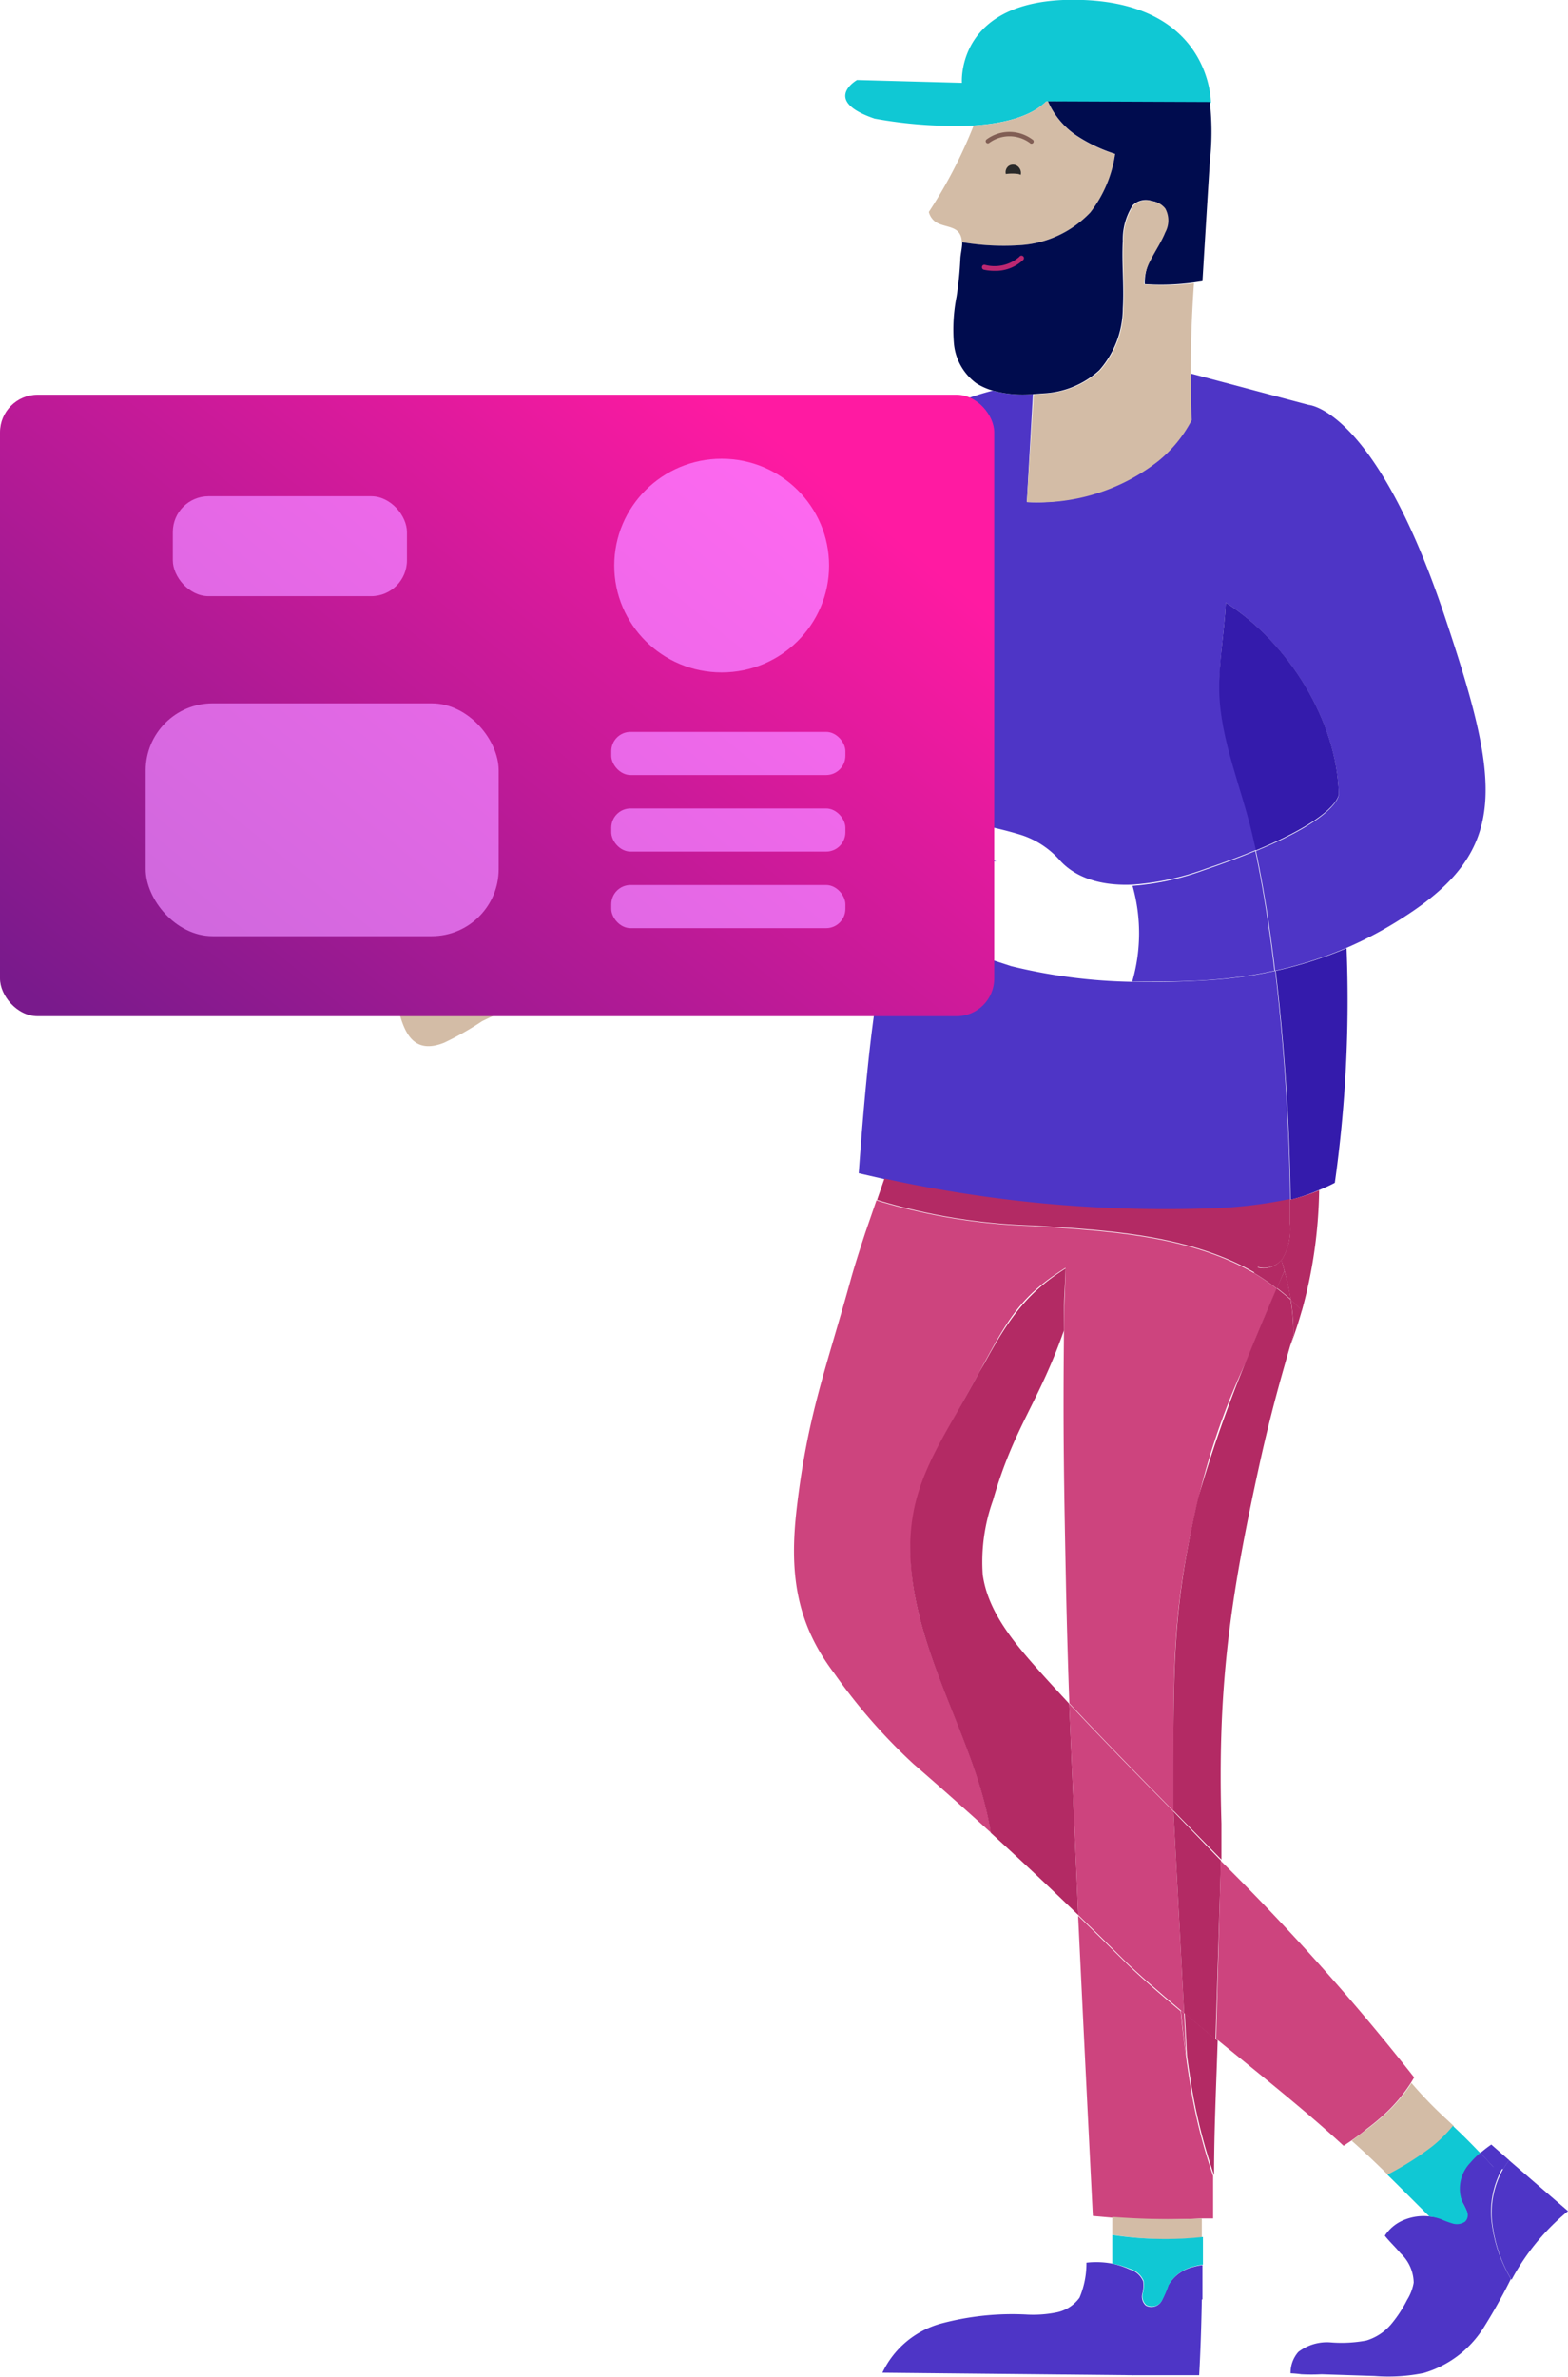 <svg xmlns="http://www.w3.org/2000/svg" xmlns:xlink="http://www.w3.org/1999/xlink" viewBox="0 0 99.99 151.52"><defs><style>.cls-1{fill:#d3bca6;}.cls-2{fill:#4e35c6;}.cls-3{fill:#341bac;}.cls-4{fill:#cd447e;}.cls-5{fill:#10c8d4;}.cls-6{fill:#b32a64;}.cls-7{fill:#000c4e;}.cls-8{fill:#2a2a2a;}.cls-9{fill:#815e54;}.cls-10{fill:#bc2871;}.cls-11{fill:url(#Áåçûìÿííûé_ãðàäèåíò_8163);}.cls-12{fill:url(#Áåçûìÿííûé_ãðàäèåíò_8169);}.cls-13{fill:url(#Áåçûìÿííûé_ãðàäèåíò_8169-2);}.cls-14{fill:url(#Áåçûìÿííûé_ãðàäèåíò_8169-3);}.cls-15{fill:url(#Áåçûìÿííûé_ãðàäèåíò_8169-4);}.cls-16{fill:url(#Áåçûìÿííûé_ãðàäèåíò_8169-5);}.cls-17{fill:url(#Áåçûìÿííûé_ãðàäèåíò_8169-6);}</style><linearGradient id="Áåçûìÿííûé_ãðàäèåíò_8163" x1="2038.64" y1="26.02" x2="2079.45" y2="76.12" gradientTransform="matrix(-1, 0, 0, 1, 2085.78, 0)" gradientUnits="userSpaceOnUse"><stop offset="0" stop-color="#ff1aa2"/><stop offset="0.19" stop-color="#e11a9d"/><stop offset="0.89" stop-color="#791a8c"/></linearGradient><linearGradient id="Áåçûìÿííûé_ãðàäèåíò_8169" x1="2041.78" y1="23.46" x2="2082.59" y2="73.56" gradientTransform="matrix(-1, 0, 0, 1, 2085.78, 0)" gradientUnits="userSpaceOnUse"><stop offset="0" stop-color="#ff68f0"/><stop offset="0.89" stop-color="#c768da"/></linearGradient><linearGradient id="Áåçûìÿííûé_ãðàäèåíò_8169-2" x1="2034.4" y1="29.48" x2="2075.17" y2="79.53" xlink:href="#Áåçûìÿííûé_ãðàäèåíò_8169"/><linearGradient id="Áåçûìÿííûé_ãðàäèåíò_8169-3" x1="2051.58" y1="15.52" x2="2092.41" y2="65.66" xlink:href="#Áåçûìÿííûé_ãðàäèåíò_8169"/><linearGradient id="Áåçûìÿííûé_ãðàäèåíò_8169-4" x1="2028.11" y1="34.25" x2="2069.46" y2="85.01" xlink:href="#Áåçûìÿííûé_ãðàäèåíò_8169"/><linearGradient id="Áåçûìÿííûé_ãðàäèåíò_8169-5" x1="2025.68" y1="36.15" x2="2067.03" y2="86.91" xlink:href="#Áåçûìÿííûé_ãðàäèåíò_8169"/><linearGradient id="Áåçûìÿííûé_ãðàäèåíò_8169-6" x1="2023.25" y1="38.04" x2="2064.6" y2="88.81" xlink:href="#Áåçûìÿííûé_ãðàäèåíò_8169"/></defs><title>years-statements</title><g id="Layer_2" data-name="Layer 2"><g id="Ñëîé_1" data-name="Ñëîé 1"><path class="cls-1" d="M37.2,62.39a7.75,7.75,0,0,0-3-4.32c-.84.34-1.68.69-2.49,1.08a14.13,14.13,0,0,0-6.3,5.2c.38,1.54,1,2.87,2.91,2.11a19.09,19.09,0,0,0,2.42-1.37A22.75,22.75,0,0,1,37.33,63C37.3,62.79,37.25,62.59,37.2,62.39Z"/><path class="cls-2" d="M40.06,55.48a50.22,50.22,0,0,1-5.82,2.59,7.75,7.75,0,0,1,3,4.32,17.36,17.36,0,0,0,7.45-4.29,33.61,33.61,0,0,0,6.81-10.15c1.21-2.55,2.28-5.18,3.47-7.74-.11-.25-.22-.5-.34-.74a19.58,19.58,0,0,0-2-2.57L52,36.74c-.26,1.11-.48,2.24-.79,3.34C49.59,45.72,45.28,52.54,40.06,55.48Z"/><path class="cls-3" d="M37.2,62.39c.05.2.1.4.13.6.66-.14,1.32-.29,2-.45a30.39,30.39,0,0,0,18-13.19,30.72,30.72,0,0,0-1.08-5.66,28.79,28.79,0,0,0-1.24-3.48c-1.19,2.56-2.26,5.19-3.47,7.74A33.61,33.61,0,0,1,44.65,58.1,17.36,17.36,0,0,1,37.2,62.39Z"/><path class="cls-4" d="M50.8,96.19c-.45,3.93-.1,7.18,2.39,10.45a36.32,36.32,0,0,0,5.06,5.79q2.5,2.16,4.94,4.38c-.85-5.39-4.32-10.58-5-16.13s1.56-8.14,4.27-13.24l.34-.63c1.62-3,2.51-4.35,5.15-6-.06,2.62-.07,1.32-.1,3.94-.07,6.53,0,9.93.13,16.47q.08,3.67.21,7.34c2,2.15,4.28,4.47,6.64,6.87,0-1,0-2,0-3,0-6.63,0-10.2,1.53-16.67l.09-.37a45,45,0,0,1,3.06-8.7h0c.64-1.61,1.3-3.19,1.91-4.55a14.87,14.87,0,0,0-1.46-1,15.86,15.86,0,0,0-2.07-1c-3.77-1.5-7.91-1.71-12-2a37.59,37.59,0,0,1-10-1.63l-.71,2.06h0c-.31.95-.62,1.9-.89,2.85C52.67,87.3,51.5,90.16,50.8,96.19Z"/><path class="cls-2" d="M78.17,38.41c4,2.59,7.1,7.54,7.2,12.25,0,0,0,1.41-5.28,3.58.49,2.32.9,4.93,1.22,7.63a25.85,25.85,0,0,0,4.52-1.44,24.79,24.79,0,0,0,3.73-2c6.75-4.33,6.11-8.57,2.56-19.17-4.42-13.19-8.66-13.45-8.66-13.45l-7.53-2c0,1,0,1.91,0,2.86a8.28,8.28,0,0,1-2.11,2.64A12.41,12.41,0,0,1,65.48,32l.39-6.88a7.19,7.19,0,0,1-2.56-.22,15.42,15.42,0,0,0-10.76,9.69A22,22,0,0,0,52,36.74l.66.15a19.58,19.58,0,0,1,2,2.57c.12.24.23.49.34.74a28.79,28.79,0,0,1,1.24,3.48,30.72,30.72,0,0,1,1.08,5.66,30,30,0,0,1,.14,3c0,.7,0,1.39-.08,2.08l6.15.48s-3.34-1.51-3-2.6a23.52,23.52,0,0,1,4.43.87,5.56,5.56,0,0,1,2.62,1.66c.69.77,2.07,1.68,4.72,1.55a16.91,16.91,0,0,0,4.57-1c1.27-.43,2.35-.84,3.26-1.22-.07-.35-.15-.7-.23-1-.69-3-2-6-2.11-9.12C77.71,42.19,78.08,40.32,78.17,38.41Z"/><path class="cls-5" d="M62.09,8c1.83-.12,3.61-.53,4.62-1.53h.12l10.28.09h.11S77.27.32,69.09,0s-7.75,5.28-7.75,5.28l-6.69-.18S52.37,6.4,55.77,7.56A28.57,28.57,0,0,0,62.09,8Z"/><path class="cls-2" d="M56.41,75.16a83.44,83.44,0,0,0,20.36,1.91,29.21,29.21,0,0,0,5.5-.61,139.84,139.84,0,0,0-.95-14.58,27.25,27.25,0,0,1-4,.58c-1.54.1-3.27.16-5.07.12a34.83,34.83,0,0,1-7.77-1L60,60.12a5.33,5.33,0,0,1-2.89-3.64c-.27,2.11-.68,4.21-1.07,6.3-.57,3.05-1,8.14-1.28,12Z"/><path class="cls-6" d="M81.71,80.32l.09-.11A3.74,3.74,0,0,0,82.26,78c0-.51,0-1,0-1.58a29.21,29.21,0,0,1-5.5.61,83.44,83.44,0,0,1-20.36-1.91l-.47,1.36a37.59,37.59,0,0,0,10,1.63c4,.27,8.19.48,12,2a15.86,15.86,0,0,1,2.07,1l.22-.35A1.47,1.47,0,0,0,81.71,80.32Z"/><path class="cls-2" d="M70.93,144.28a5.52,5.52,0,0,0-1.65-.06,5.59,5.59,0,0,1-.44,2.23,2.39,2.39,0,0,1-1.47.94,7.59,7.59,0,0,1-1.81.14,17.52,17.52,0,0,0-5.63.59,5.84,5.84,0,0,0-3.66,3.11l16,.16a5.17,5.17,0,0,1,1.41-2.67,12.56,12.56,0,0,1,3-2.17q0-1.09,0-2.18a4.19,4.19,0,0,0-.58.12,2.49,2.49,0,0,0-1.6,1.17,7.52,7.52,0,0,1-.43,1,.74.74,0,0,1-1,.29.76.76,0,0,1-.23-.74,2,2,0,0,0,.06-.8,1.34,1.34,0,0,0-.85-.76A5.45,5.45,0,0,0,70.93,144.28Z"/><path class="cls-6" d="M62.45,87.45c-2.71,5.09-5,7.57-4.27,13.24s4.15,10.74,5,16.13q2.83,2.58,5.58,5.24l-.58-13.47c-.57-.62-1.13-1.22-1.66-1.81-1.7-1.9-3.5-3.93-3.85-6.39a11.63,11.63,0,0,1,.65-4.76c1.35-4.7,2.91-6.21,4.53-10.84,0-2.62,0-1.32.1-3.94-2.29,1.45-3.48,2.92-5.15,6Z"/><path class="cls-1" d="M59.23,13.51a1.09,1.09,0,0,0,.47.66c.49.3,1.23.24,1.51.75a1,1,0,0,1,.12.52,15.77,15.77,0,0,0,3.64.19,6.76,6.76,0,0,0,4.56-2.08,7.92,7.92,0,0,0,1.58-3.73,10,10,0,0,1-2.4-1.13,5.06,5.06,0,0,1-1.88-2.22h-.12c-1,1-2.79,1.42-4.62,1.53A30.27,30.27,0,0,1,59.23,13.51Z"/><path class="cls-7" d="M63.32,24.9a7.19,7.19,0,0,0,2.56.22l.71-.05a5.66,5.66,0,0,0,3.51-1.47,6,6,0,0,0,1.5-3.94c.09-1.43-.08-2.87,0-4.3a4,4,0,0,1,.64-2.28,1.19,1.19,0,0,1,1.21-.27,1.29,1.29,0,0,1,.82.46,1.58,1.58,0,0,1,0,1.52c-.25.62-.64,1.18-.94,1.78A3.4,3.4,0,0,0,73,18.11,15.3,15.3,0,0,0,76.14,18l.54-.08q.23-3.81.47-7.62a17.15,17.15,0,0,0,0-3.8L66.83,6.46a5.06,5.06,0,0,0,1.88,2.22,10,10,0,0,0,2.4,1.13,7.92,7.92,0,0,1-1.58,3.73A6.76,6.76,0,0,1,65,15.63a15.77,15.77,0,0,1-3.64-.19c0,.36-.11.75-.12,1.08A22.52,22.52,0,0,1,61,18.9a10.79,10.79,0,0,0-.17,3,3.54,3.54,0,0,0,1.43,2.53A4,4,0,0,0,63.32,24.9Z"/><path class="cls-1" d="M75.93,23.91q0-2.93.21-5.86a15.3,15.3,0,0,1-3.19.07,3.4,3.4,0,0,1,.42-1.53c.3-.6.69-1.16.94-1.78a1.58,1.58,0,0,0,0-1.52,1.29,1.29,0,0,0-.82-.46,1.19,1.19,0,0,0-1.21.27,4,4,0,0,0-.64,2.28c-.08,1.43.09,2.87,0,4.3a6,6,0,0,1-1.5,3.94,5.66,5.66,0,0,1-3.51,1.47l-.71.05L65.48,32a12.41,12.41,0,0,0,8.37-2.6A8.28,8.28,0,0,0,76,26.77C75.94,25.81,75.93,24.86,75.93,23.91Z"/><path class="cls-4" d="M68.18,108.59l.58,13.47q1.47,1.42,2.91,2.86c.93.92,2.19,2,3.63,3.22l.21.17-.68-12.85C72.46,113.06,70.18,110.74,68.18,108.59Z"/><path class="cls-4" d="M76.62,141.4l.74,0q0-1.32,0-2.65v-.06a34.74,34.74,0,0,1-1.52-6.2c-.07-.45-.14-.91-.2-1.36h0c-.14-1-.26-2-.35-2.94-1.43-1.19-2.7-2.3-3.63-3.22s-1.93-1.91-2.91-2.86q.46,9.57.94,19.13l1.23.11A48.6,48.6,0,0,0,76.62,141.4Z"/><path class="cls-1" d="M70.93,141.3c0,.38,0,.76,0,1.14a22.32,22.32,0,0,0,5.71.17c0-.4,0-.81,0-1.21A48.6,48.6,0,0,1,70.93,141.3Z"/><path class="cls-5" d="M70.93,142.45q0,.91,0,1.83a5.45,5.45,0,0,1,1.15.34,1.34,1.34,0,0,1,.85.76,2,2,0,0,1-.06.8.76.76,0,0,0,.23.74.74.74,0,0,0,1-.29,7.52,7.52,0,0,0,.43-1,2.49,2.49,0,0,1,1.6-1.17,4.19,4.19,0,0,1,.58-.12c0-.59,0-1.17,0-1.76A22.32,22.32,0,0,1,70.93,142.45Z"/><path class="cls-2" d="M72.2,62.57c1.8,0,3.53,0,5.07-.12a27.25,27.25,0,0,0,4-.58c-.32-2.71-.73-5.32-1.22-7.63-.92.38-2,.79-3.26,1.22a16.91,16.91,0,0,1-4.57,1A11.1,11.1,0,0,1,72.2,62.57Z"/><path class="cls-2" d="M72.23,151.39l4.24,0c.09-1.63.14-3.25.17-4.88a12.56,12.56,0,0,0-3,2.17A5.17,5.17,0,0,0,72.23,151.39Z"/><path class="cls-6" d="M82.27,85.79l.21-.7a13.66,13.66,0,0,0-.18-2.25c-.28-.25-.58-.49-.89-.73-.6,1.37-1.26,2.94-1.91,4.55h0a85,85,0,0,0-3.06,8.7l-.09.37c-1.49,6.48-1.5,10-1.53,16.67,0,1,0,2,0,3l3.07,3.13c0-.77,0-1.54,0-2.3-.26-8.68.54-14.27,2.4-22.77q.64-2.93,1.45-5.81v0h0Q82,86.73,82.27,85.79Z"/><path class="cls-6" d="M74.83,115.46l.68,12.85,2,1.68.35-11.4Z"/><path class="cls-4" d="M75.51,128.31l-.21-.17c.1,1,.21,2,.35,2.94Z"/><path class="cls-6" d="M77.55,130l-2-1.68.15,2.77h0c.06.45.13.91.2,1.36a34.74,34.74,0,0,0,1.52,6.2c0-2.88.14-5.75.23-8.62h0Z"/><path class="cls-3" d="M78.17,38.41c-.09,1.91-.46,3.78-.42,5.67.07,3.07,1.42,6.14,2.11,9.12.08.34.16.69.23,1,5.24-2.18,5.28-3.54,5.28-3.58C85.28,46,82.21,41,78.17,38.41Z"/><path class="cls-4" d="M86.16,136.45c.35-.25.7-.5,1-.76a14.36,14.36,0,0,0,1.2-1,10.27,10.27,0,0,0,1.6-1.91l.22-.37a148.33,148.33,0,0,0-12.33-13.8L77.55,130l.06,0h0l.07.05c2.81,2.29,5.83,4.7,8,6.72Z"/><path class="cls-6" d="M80.18,80.78l-.22.35a14.87,14.87,0,0,1,1.46,1L81.91,81c-.06-.23-.13-.46-.2-.7A1.47,1.47,0,0,1,80.18,80.78Z"/><path class="cls-3" d="M84.12,75.85a10.14,10.14,0,0,0,1-.46,83.3,83.3,0,0,0,.75-14.95,25.85,25.85,0,0,1-4.52,1.44,139.84,139.84,0,0,1,.95,14.58h.05A11.65,11.65,0,0,0,84.12,75.85Z"/><path class="cls-6" d="M81.91,81c.08.29.15.57.21.85s.13.64.19,1c.25.22.49.45.71.69a30.2,30.2,0,0,0,1.1-7.67,11.65,11.65,0,0,1-1.81.59h-.05c0,.54,0,1.07,0,1.58a3.74,3.74,0,0,1-.47,2.17l-.09.11C81.79,80.55,81.85,80.78,81.91,81Z"/><path class="cls-6" d="M81.91,81l-.49,1.09c.31.23.6.47.89.73-.05-.32-.11-.64-.19-1S82,81.3,81.91,81Z"/><path class="cls-6" d="M82.48,85.09l-.21.7c.28-.73.53-1.49.75-2.27-.23-.24-.47-.47-.71-.69A13.66,13.66,0,0,1,82.48,85.09Z"/><path class="cls-2" d="M91.16,141.27h0a3.27,3.27,0,0,0-1.64.23,2.61,2.61,0,0,0-1.21,1c.31.39.69.74,1,1.12a2.61,2.61,0,0,1,.84,1.87,3.06,3.06,0,0,1-.42,1.1,8.05,8.05,0,0,1-1,1.53,3.33,3.33,0,0,1-1.6,1.06,8.55,8.55,0,0,1-2.26.12,3,3,0,0,0-2.08.61,2,2,0,0,0-.49,1.36,6.65,6.65,0,0,1,.68.06,12.24,12.24,0,0,0,1.29,0l3.38.11a11.3,11.3,0,0,0,3.14-.19,6.76,6.76,0,0,0,3.8-2.86,34.91,34.91,0,0,0,1.76-3.14,9.16,9.16,0,0,1-1.26-3.94,5.66,5.66,0,0,1,.72-3.11l-.59-.09q-.42-.48-.87-.94a4.6,4.6,0,0,0-.62.61,2.38,2.38,0,0,0-.52,2.51,5.13,5.13,0,0,1,.31.62.59.59,0,0,1-.13.63.93.93,0,0,1-.77.13,6.18,6.18,0,0,1-.76-.28A3.37,3.37,0,0,0,91.16,141.27Z"/><path class="cls-1" d="M87.2,135.69c-.34.26-.68.51-1,.76.79.7,1.56,1.43,2.31,2.17a18.81,18.81,0,0,0,2.87-1.81,8.75,8.75,0,0,0,1.33-1.3l-.7-.65a26.29,26.29,0,0,1-2-2.09,10.27,10.27,0,0,1-1.6,1.91A14.36,14.36,0,0,1,87.2,135.69Z"/><path class="cls-5" d="M91.34,136.8a18.81,18.81,0,0,1-2.87,1.81c.9.88,1.79,1.78,2.68,2.66h0a3.37,3.37,0,0,1,.75.18,6.18,6.18,0,0,0,.76.28.93.93,0,0,0,.77-.13.59.59,0,0,0,.13-.63,5.13,5.13,0,0,0-.31-.62,2.38,2.38,0,0,1,.52-2.51,4.6,4.6,0,0,1,.62-.61c-.56-.59-1.14-1.17-1.74-1.73A8.75,8.75,0,0,1,91.34,136.8Z"/><path class="cls-2" d="M94.4,137.23q.44.46.87.94l.59.09a5.78,5.78,0,0,1,.38-.57l-1.14-1A7.76,7.76,0,0,0,94.4,137.23Z"/><path class="cls-2" d="M95.85,138.26a5.66,5.66,0,0,0-.72,3.11,9.16,9.16,0,0,0,1.26,3.94c.15-.28.31-.56.48-.83a14.57,14.57,0,0,1,3.12-3.55l-3.76-3.24A5.78,5.78,0,0,0,95.85,138.26Z"/><path class="cls-8" d="M64.95,11.09a3,3,0,0,0-.81,0,.49.49,0,0,1,.18-.51.49.49,0,0,1,.69.14.53.53,0,0,1,.08.42Z"/><path class="cls-9" d="M63,9.14a.14.14,0,0,1-.09-.25,2.45,2.45,0,0,1,2.92,0,.14.14,0,1,1-.16.22,2.2,2.2,0,0,0-2.59,0A.14.14,0,0,1,63,9.14Z"/><path class="cls-10" d="M63.42,17.26a3.17,3.17,0,0,1-.68-.07.16.16,0,0,1-.12-.19.15.15,0,0,1,.19-.12A2.4,2.4,0,0,0,65,16.37a.16.16,0,1,1,.22.22A2.54,2.54,0,0,1,63.42,17.26Z"/><rect class="cls-11" y="25.16" width="63.4" height="39.61" rx="2.4" ry="2.4"/><rect class="cls-12" x="9.29" y="44.83" width="22.51" height="14.84" rx="4.27" ry="4.27"/><ellipse class="cls-13" cx="46.02" cy="36.05" rx="6.85" ry="6.81"/><rect class="cls-14" x="11.02" y="31.63" width="14.93" height="6.37" rx="2.28" ry="2.28"/><rect class="cls-15" x="38.98" y="46.65" width="14.93" height="2.75" rx="1.23" ry="1.23"/><rect class="cls-16" x="38.98" y="51.53" width="14.93" height="2.75" rx="1.23" ry="1.23"/><rect class="cls-17" x="38.98" y="56.41" width="14.93" height="2.75" rx="1.23" ry="1.23"/></g></g></svg>
